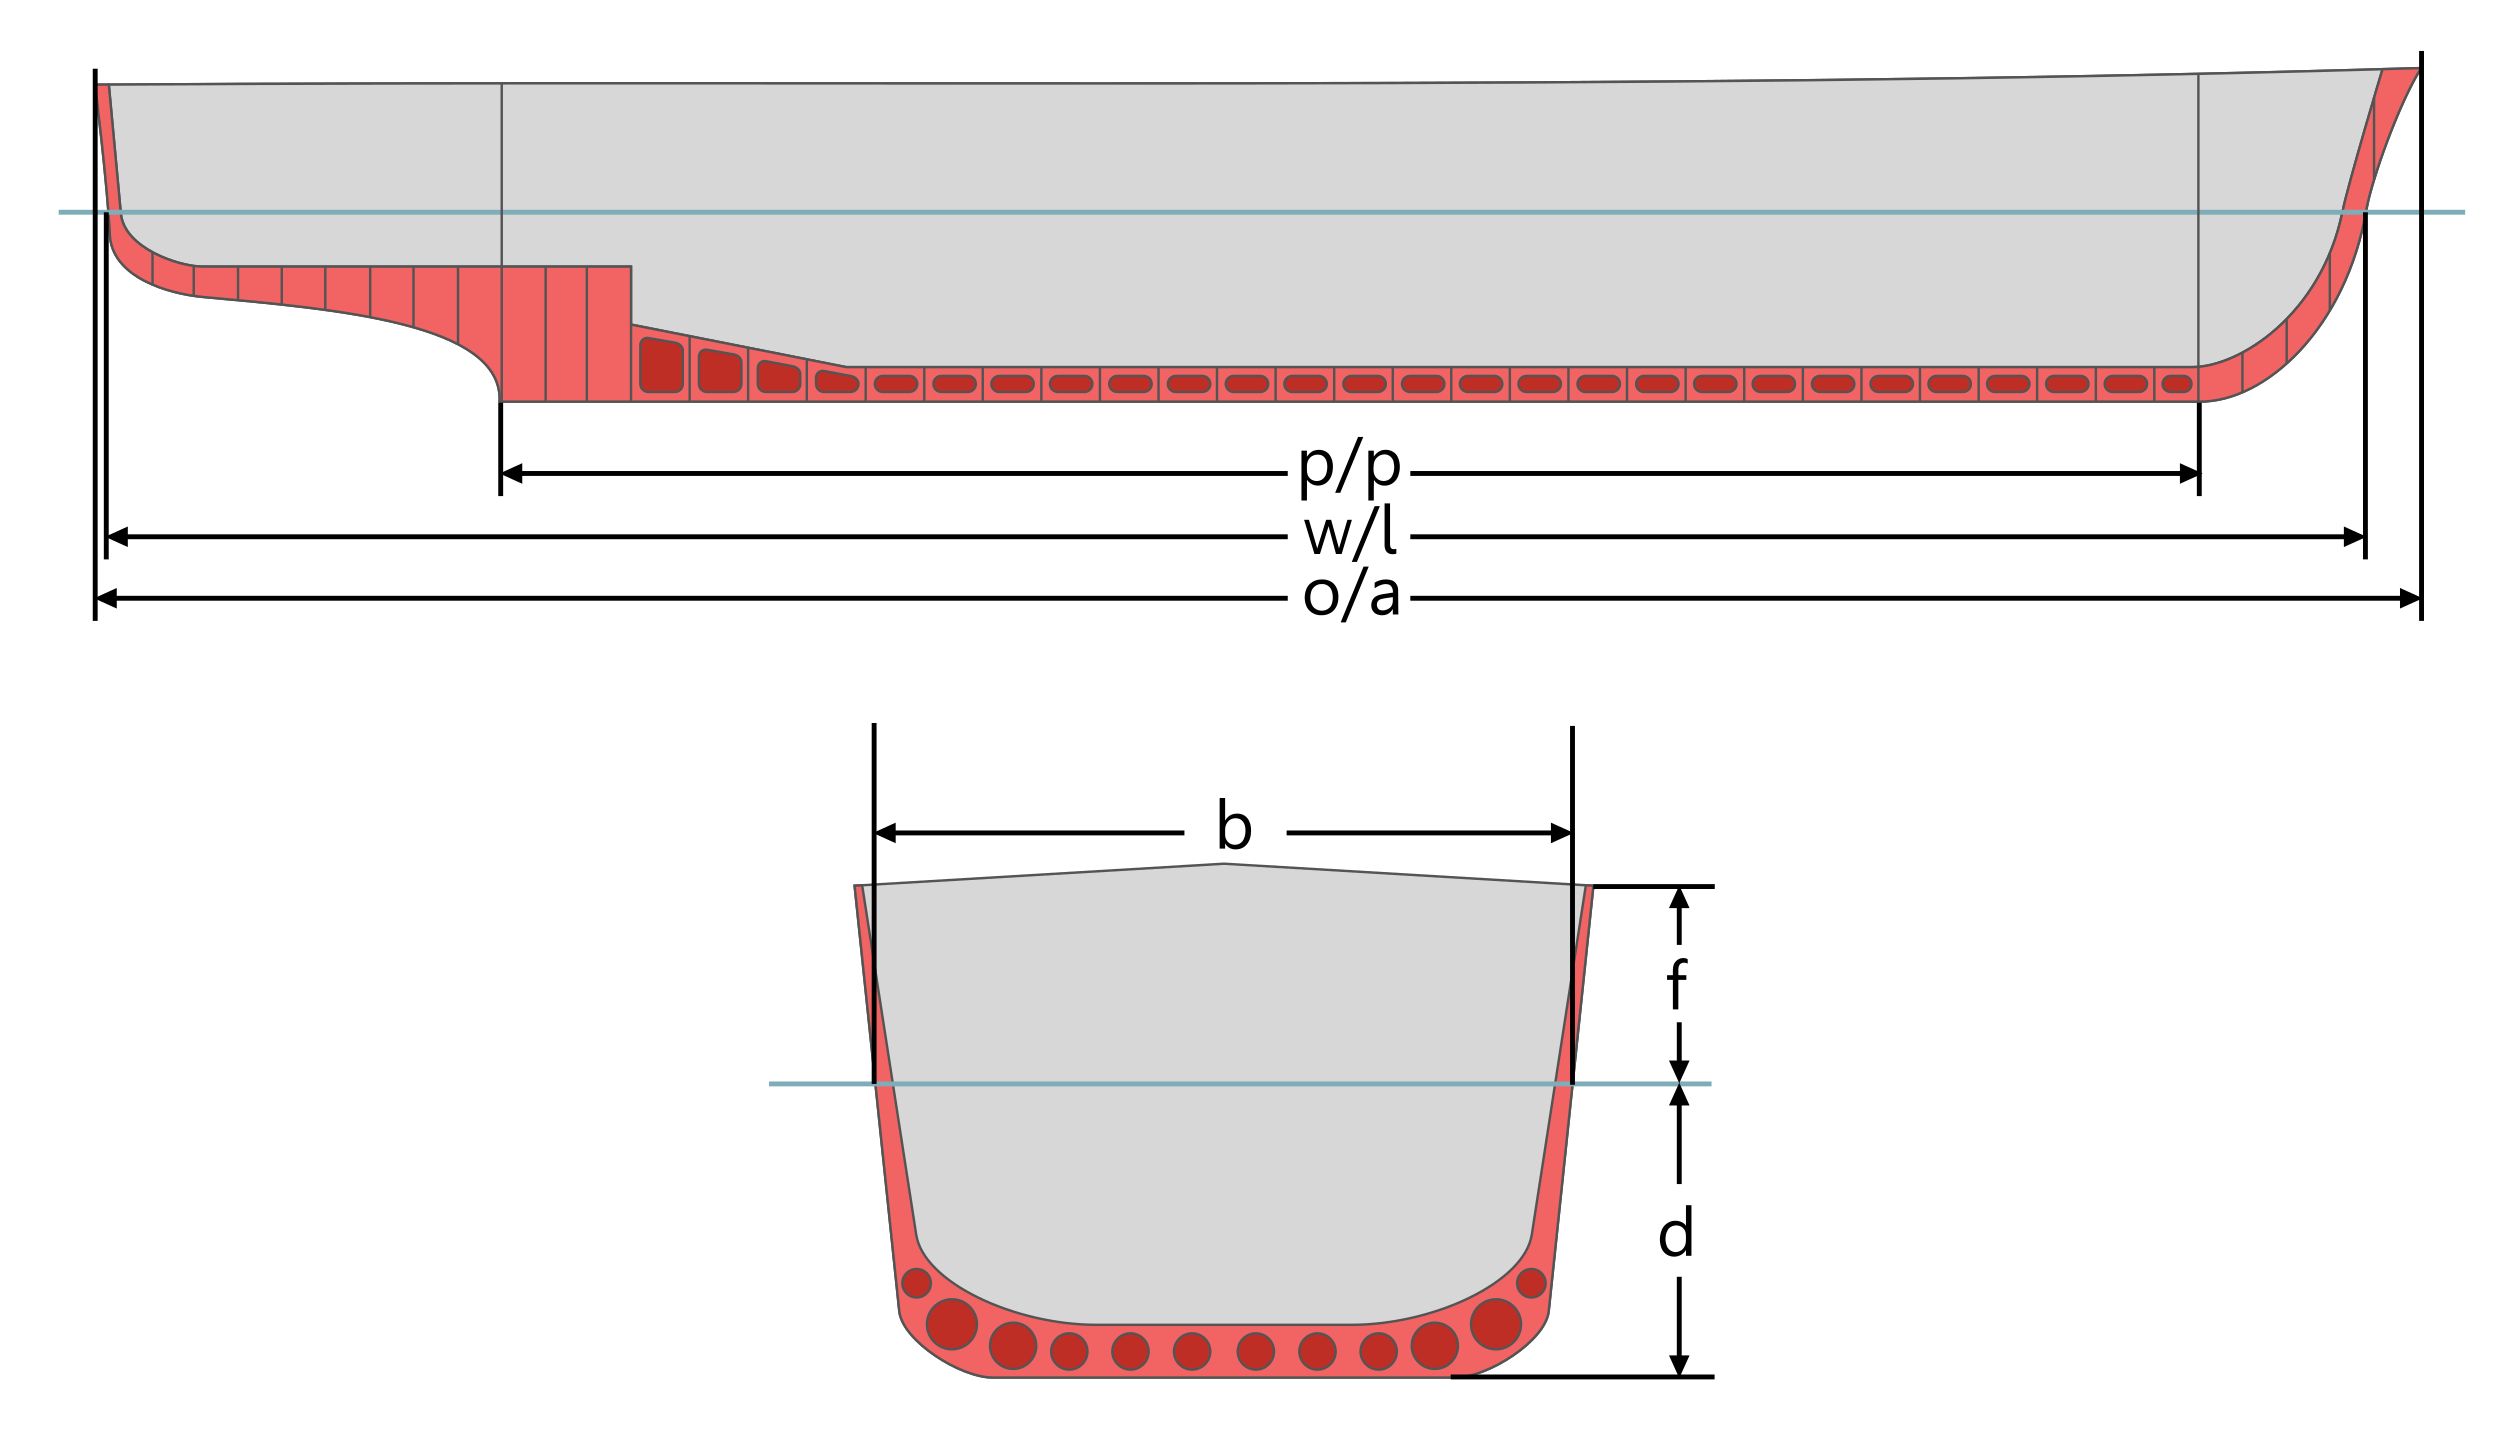 <?xml version="1.0" encoding="UTF-8" standalone="no"?>
<!-- Created with Inkscape (http://www.inkscape.org/) -->

<svg
   xmlns:dc="http://purl.org/dc/elements/1.1/"
   xmlns:cc="http://creativecommons.org/ns#"
   xmlns:rdf="http://www.w3.org/1999/02/22-rdf-syntax-ns#"
   xmlns:svg="http://www.w3.org/2000/svg"
   xmlns="http://www.w3.org/2000/svg"
   xmlns:sodipodi="http://sodipodi.sourceforge.net/DTD/sodipodi-0.dtd"
   xmlns:inkscape="http://www.inkscape.org/namespaces/inkscape"
   width="1024"
   height="587"
   id="svg2"
   version="1.1"
   inkscape:version="0.48.2 r9819"
   sodipodi:docname="Ship_length_measurements.svg">
  <defs
     id="defs4" />
  <sodipodi:namedview
     id="base"
     pagecolor="#ffffff"
     bordercolor="#666666"
     borderopacity="1.0"
     inkscape:pageopacity="0.0"
     inkscape:pageshadow="2"
     inkscape:zoom="2.8284271"
     inkscape:cx="616.83979"
     inkscape:cy="183.07067"
     inkscape:document-units="px"
     inkscape:current-layer="layer1"
     showgrid="false"
     fit-margin-top="0"
     fit-margin-left="0"
     fit-margin-right="0"
     fit-margin-bottom="0"
     inkscape:object-paths="true"
     inkscape:snap-global="false"
     inkscape:object-nodes="true"
     inkscape:window-width="1206"
     inkscape:window-height="1002"
     inkscape:window-x="66"
     inkscape:window-y="-8"
     inkscape:window-maximized="1"
     showguides="true"
     inkscape:guide-bbox="true"
     inkscape:snap-page="true" />
  <g
     inkscape:label="Layer 1"
     inkscape:groupmode="layer"
     id="layer1"
     transform="translate(137,-238.862)">
    <path
       style="fill:#d7d7d7;fill-opacity:1;stroke:#545454;stroke-width:1px;stroke-linecap:butt;stroke-linejoin:miter;stroke-opacity:1"
       d="m -98.071,273.541 c 0,0 5.121,40.875 6.071,61.429 0.806,17.432 23.779,24.222 38.209,25.536 54.995,5.007 122.939,10.687 121.434,42.857 l 696.518,0 c 26.839,0 59.712,-29.875 68.131,-78.738 2.106,-12.223 13.622,-44.26 22.425,-57.882 -323.533,9.687 -635.358,4.739 -952.789,6.798 z"
       id="path2996"
       inkscape:connector-curvature="0"
       sodipodi:nodetypes="csscsscc" />
    <path
       style="fill:#d7d7d7;fill-opacity:1;stroke:#545454;stroke-width:1px;stroke-linecap:butt;stroke-linejoin:miter;stroke-opacity:1"
       d="M 975.906 28.344 C 659.929 37.355 354.876 32.724 44.562 34.656 L 49.5 87.469 C 50.829 101.725 73.468 109.188 82.844 109.188 L 258.469 109.188 L 258.469 132.938 L 346.594 150.375 L 898 150.375 C 917.252 150.375 950.76 129.086 959.469 86.812 C 961.951 74.762 975.879 28.433 975.906 28.344 z "
       transform="translate(-137,238.862)"
       id="path4489" />
    <path
       id="path3000"
       style="fill:#f26463;fill-opacity:1;stroke:#545454;stroke-width:1px;stroke-linecap:butt;stroke-linejoin:miter;stroke-opacity:1;opacity:1"
       d="m -98.071,273.541 c 0,0 5.121,40.875 6.071,61.429 0.806,17.432 23.779,24.222 38.209,25.536 54.995,5.007 122.939,10.687 121.434,42.857 l 696.518,0 c 26.839,0 59.712,-29.875 68.131,-78.738 2.106,-12.223 13.622,-44.26 22.425,-57.882 l -15.825,0.431 c 0,0 -13.943,46.447 -16.428,58.51 -8.709,42.273 -42.213,63.54 -61.464,63.54 l -551.391,0 -88.136,-17.425 0,-23.739 -175.64,0 c -9.375,0 -32.006,-7.462 -33.335,-21.718 l -4.928,-52.841 z"
       inkscape:connector-curvature="0"
       sodipodi:nodetypes="csscssccsscccsscc" />
    <path
       sodipodi:nodetypes="csccsccc"
       inkscape:connector-curvature="0"
       id="path3836"
       d="m 213.036,601.648 18.306,174.229 c 1.279,12.171 24.928,27.221 38.294,27.221 l 189.426,0 c 13.366,0 37.016,-15.05 38.294,-27.221 L 515.664,601.648 364.35,592.634 z"
       style="fill:#d7d7d7;stroke:#545454;stroke-width:1px;stroke-linecap:butt;stroke-linejoin:miter;stroke-opacity:1;fill-opacity:1" />
    <path
       id="path3853"
       style="fill:#f26463;fill-opacity:1;stroke:#545454;stroke-width:1px;stroke-linecap:butt;stroke-linejoin:miter;stroke-opacity:1"
       d="m 238.281,744.593 c 3.025,19.549 40.187,36.92 73.814,36.92 l 104.509,0 c 33.628,0 70.79,-17.371 73.814,-36.92 l 22.141,-143.104 3.104,0.159 -18.306,174.229 c -1.279,12.171 -24.928,27.221 -38.294,27.221 l -189.426,0 c -13.366,0 -37.016,-15.05 -38.294,-27.221 l -18.306,-174.229 3.104,-0.159 z"
       inkscape:connector-curvature="0"
       sodipodi:nodetypes="ssssccssssccs" />
    <path
       transform="translate(-136.775,238.637)"
       style="fill:#be2e25;fill-opacity:1;fill-rule:evenodd;stroke:#545454;stroke-width:1;stroke-linecap:round;stroke-linejoin:miter;stroke-miterlimit:4;stroke-dashoffset:0;stroke-opacity:1"
       d="m 521.611,553.794 c 0,4.103 -3.326,7.429 -7.429,7.429 -4.103,0 -7.429,-3.326 -7.429,-7.429 0,-4.103 3.326,-7.429 7.429,-7.429 4.103,0 7.429,3.326 7.429,7.429 z"
       id="path3778" />
    <path
       transform="translate(-111.537,238.637)"
       style="fill:#be2e25;fill-opacity:1;fill-rule:evenodd;stroke:#545454;stroke-width:1;stroke-linecap:round;stroke-linejoin:miter;stroke-miterlimit:4;stroke-dashoffset:0;stroke-opacity:1"
       d="m 521.611,553.794 c 0,4.103 -3.326,7.429 -7.429,7.429 -4.103,0 -7.429,-3.326 -7.429,-7.429 0,-4.103 3.326,-7.429 7.429,-7.429 4.103,0 7.429,3.326 7.429,7.429 z"
       id="path3780" />
    <path
       transform="translate(-86.471,238.637)"
       style="fill:#be2e25;fill-opacity:1;fill-rule:evenodd;stroke:#545454;stroke-width:1;stroke-linecap:round;stroke-linejoin:miter;stroke-miterlimit:4;stroke-dashoffset:0;stroke-opacity:1"
       d="m 521.611,553.794 c 0,4.103 -3.326,7.429 -7.429,7.429 -4.103,0 -7.429,-3.326 -7.429,-7.429 0,-4.103 3.326,-7.429 7.429,-7.429 4.103,0 7.429,3.326 7.429,7.429 z"
       id="path3782" />
    <path
       transform="matrix(1.273,0,0,1.273,-203.841,85.126)"
       style="fill:#be2e25;fill-opacity:1;fill-rule:evenodd;stroke:#545454;stroke-width:0.786;stroke-linecap:round;stroke-linejoin:miter;stroke-miterlimit:4;stroke-dashoffset:0;stroke-opacity:1"
       d="m 521.611,553.794 c 0,4.103 -3.326,7.429 -7.429,7.429 -4.103,0 -7.429,-3.326 -7.429,-7.429 0,-4.103 3.326,-7.429 7.429,-7.429 4.103,0 7.429,3.326 7.429,7.429 z"
       id="path3782-1" />
    <path
       transform="matrix(0.788,0,0,0.788,85.081,328.081)"
       style="fill:#be2e25;fill-opacity:1;fill-rule:evenodd;stroke:#545454;stroke-width:1.269;stroke-linecap:round;stroke-linejoin:miter;stroke-miterlimit:4;stroke-dashoffset:0;stroke-opacity:1"
       d="m 521.611,553.794 c 0,4.103 -3.326,7.429 -7.429,7.429 -4.103,0 -7.429,-3.326 -7.429,-7.429 0,-4.103 3.326,-7.429 7.429,-7.429 4.103,0 7.429,3.326 7.429,7.429 z"
       id="path3782-7" />
    <path
       transform="matrix(1.379,0,0,1.379,-233.274,17.61)"
       style="fill:#be2e25;fill-opacity:1;fill-rule:evenodd;stroke:#545454;stroke-width:0.725;stroke-linecap:round;stroke-linejoin:miter;stroke-miterlimit:4;stroke-dashoffset:0;stroke-opacity:1"
       d="m 521.611,553.794 c 0,4.103 -3.326,7.429 -7.429,7.429 -4.103,0 -7.429,-3.326 -7.429,-7.429 0,-4.103 3.326,-7.429 7.429,-7.429 4.103,0 7.429,3.326 7.429,7.429 z"
       id="path3782-4" />
    <path
       style="fill:none;stroke:#7eadb9;stroke-width:2;stroke-linecap:butt;stroke-linejoin:miter;stroke-opacity:1;stroke-miterlimit:4;stroke-dasharray:none"
       d="m 564.056,682.833 -386.067,0"
       id="path3816"
       inkscape:connector-curvature="0" />
    <path
       style="fill:none;stroke:#7eadb9;stroke-width:2;stroke-linecap:butt;stroke-linejoin:miter;stroke-miterlimit:4;stroke-opacity:1;stroke-dasharray:none"
       d="m 872.734,325.795 -985.697,0"
       id="path3816-0"
       inkscape:connector-curvature="0" />
    <path
       transform="matrix(-1,0,0,1,865.475,238.637)"
       style="fill:#be2e25;fill-opacity:1;fill-rule:evenodd;stroke:#545454;stroke-width:1;stroke-linecap:round;stroke-linejoin:miter;stroke-miterlimit:4;stroke-dashoffset:0;stroke-opacity:1"
       d="m 521.611,553.794 c 0,4.103 -3.326,7.429 -7.429,7.429 -4.103,0 -7.429,-3.326 -7.429,-7.429 0,-4.103 3.326,-7.429 7.429,-7.429 4.103,0 7.429,3.326 7.429,7.429 z"
       id="path3840" />
    <path
       transform="matrix(-1,0,0,1,840.236,238.637)"
       style="fill:#be2e25;fill-opacity:1;fill-rule:evenodd;stroke:#545454;stroke-width:1;stroke-linecap:round;stroke-linejoin:miter;stroke-miterlimit:4;stroke-dashoffset:0;stroke-opacity:1"
       d="m 521.611,553.794 c 0,4.103 -3.326,7.429 -7.429,7.429 -4.103,0 -7.429,-3.326 -7.429,-7.429 0,-4.103 3.326,-7.429 7.429,-7.429 4.103,0 7.429,3.326 7.429,7.429 z"
       id="path3842" />
    <path
       transform="matrix(-1,0,0,1,815.171,238.637)"
       style="fill:#be2e25;fill-opacity:1;fill-rule:evenodd;stroke:#545454;stroke-width:1;stroke-linecap:round;stroke-linejoin:miter;stroke-miterlimit:4;stroke-dashoffset:0;stroke-opacity:1"
       d="m 521.611,553.794 c 0,4.103 -3.326,7.429 -7.429,7.429 -4.103,0 -7.429,-3.326 -7.429,-7.429 0,-4.103 3.326,-7.429 7.429,-7.429 4.103,0 7.429,3.326 7.429,7.429 z"
       id="path3844" />
    <path
       transform="matrix(-1.273,0,0,1.273,932.541,85.126)"
       style="fill:#be2e25;fill-opacity:1;fill-rule:evenodd;stroke:#545454;stroke-width:0.786;stroke-linecap:round;stroke-linejoin:miter;stroke-miterlimit:4;stroke-dashoffset:0;stroke-opacity:1"
       d="m 521.611,553.794 c 0,4.103 -3.326,7.429 -7.429,7.429 -4.103,0 -7.429,-3.326 -7.429,-7.429 0,-4.103 3.326,-7.429 7.429,-7.429 4.103,0 7.429,3.326 7.429,7.429 z"
       id="path3846" />
    <path
       transform="matrix(-0.788,0,0,0.788,643.619,328.081)"
       style="fill:#be2e25;fill-opacity:1;fill-rule:evenodd;stroke:#545454;stroke-width:1.269;stroke-linecap:round;stroke-linejoin:miter;stroke-miterlimit:4;stroke-dashoffset:0;stroke-opacity:1"
       d="m 521.611,553.794 c 0,4.103 -3.326,7.429 -7.429,7.429 -4.103,0 -7.429,-3.326 -7.429,-7.429 0,-4.103 3.326,-7.429 7.429,-7.429 4.103,0 7.429,3.326 7.429,7.429 z"
       id="path3848" />
    <path
       transform="matrix(-1.379,0,0,1.379,961.974,17.61)"
       style="fill:#be2e25;fill-opacity:1;fill-rule:evenodd;stroke:#545454;stroke-width:0.725;stroke-linecap:round;stroke-linejoin:miter;stroke-miterlimit:4;stroke-dashoffset:0;stroke-opacity:1"
       d="m 521.611,553.794 c 0,4.103 -3.326,7.429 -7.429,7.429 -4.103,0 -7.429,-3.326 -7.429,-7.429 0,-4.103 3.326,-7.429 7.429,-7.429 4.103,0 7.429,3.326 7.429,7.429 z"
       id="path3850" />
    <path
       style="fill:none;stroke:#000000;stroke-width:2;stroke-linecap:butt;stroke-linejoin:miter;stroke-miterlimit:4;stroke-opacity:1;stroke-dasharray:none"
       d="m 221.044,682.833 0,-147.831"
       id="path3856"
       inkscape:connector-curvature="0" />
    <path
       style="fill:none;stroke:#000000;stroke-width:2;stroke-linecap:butt;stroke-linejoin:miter;stroke-opacity:1;stroke-miterlimit:4;stroke-dasharray:none"
       d="m 485.141,341.165 -118.753,0"
       id="path3858"
       inkscape:connector-curvature="0"
       transform="translate(-137,238.862)" />
    <path
       style="fill:#000000;stroke:#000000;stroke-width:1px;stroke-linecap:butt;stroke-linejoin:miter;stroke-opacity:1;fill-opacity:1"
       d="m 229.375,576.594 -7.594,3.438 7.594,3.438 z"
       id="path3865"
       inkscape:connector-curvature="0"
       sodipodi:nodetypes="cccc" />
    <path
       inkscape:connector-curvature="0"
       id="path3870"
       d="m 507.096,683.191 0,-146.993"
       style="fill:none;stroke:#000000;stroke-width:2;stroke-linecap:butt;stroke-linejoin:miter;stroke-miterlimit:4;stroke-opacity:1;stroke-dasharray:none" />
    <path
       inkscape:connector-curvature="0"
       id="path3872"
       d="m 389.999,580.027 108.753,0"
       style="fill:none;stroke:#000000;stroke-width:2;stroke-linecap:butt;stroke-linejoin:miter;stroke-miterlimit:4;stroke-opacity:1;stroke-dasharray:none"
       sodipodi:nodetypes="cc" />
    <path
       sodipodi:nodetypes="cccc"
       inkscape:connector-curvature="0"
       id="path3874"
       d="m 498.765,576.594 7.594,3.438 -7.594,3.438 z"
       style="fill:#000000;fill-opacity:1;stroke:#000000;stroke-width:1px;stroke-linecap:butt;stroke-linejoin:miter;stroke-opacity:1" />
    <path
       inkscape:connector-curvature="0"
       id="path4743"
       style="font-size:28px;font-style:normal;font-variant:normal;font-weight:normal;font-stretch:normal;line-height:125%;letter-spacing:0px;word-spacing:0px;fill:#000000;fill-opacity:1;stroke:none;font-family:Gisha;-inkscape-font-specification:Gisha"
       d="m 364.864,584.423 -0.055,0 0,2.023 -2.242,0 0,-20.727 2.242,0 0,9.188 0.055,0 c 1.103,-1.859 2.716,-2.789 4.84,-2.789 1.796,10e-6 3.201,0.627 4.218,1.88 1.016,1.253 1.524,2.933 1.524,5.038 -10e-6,2.342 -0.57,4.218 -1.709,5.626 -1.139,1.408 -2.698,2.112 -4.676,2.112 -1.85,0 -3.249,-0.784 -4.197,-2.352 z m -0.055,-5.646 0,1.955 c 0,1.158 0.376,2.14 1.128,2.946 0.752,0.807 1.707,1.21 2.864,1.21 1.358,0 2.422,-0.52 3.192,-1.559 0.77,-1.039 1.155,-2.484 1.155,-4.334 -2e-5,-1.559 -0.36,-2.78 -1.08,-3.664 -0.72,-0.884 -1.695,-1.326 -2.926,-1.326 -1.303,10e-6 -2.352,0.453 -3.145,1.36 -0.793,0.907 -1.189,2.044 -1.189,3.411 z" />
    <path
       style="font-size:28px;font-style:normal;font-weight:normal;line-height:125%;letter-spacing:0px;word-spacing:0px;fill:#000000;fill-opacity:1;stroke:none;font-family:Gisha;-inkscape-font-specification:Gisha"
       d="m 404.236,490.864 c -2.766,0.145 -5.609,-1.655 -6.375,-4.371 -0.739,-2.27 -0.567,-4.844 0.507,-6.98 1.043,-1.885 3.089,-3.131 5.232,-3.261 2.181,-0.255 4.629,0.329 6.046,2.111 1.446,1.77 1.739,4.201 1.493,6.404 -0.257,2.161 -1.44,4.294 -3.427,5.303 -1.062,0.566 -2.276,0.831 -3.477,0.792 z m 0.164,-12.77 c -2.124,-0.138 -4.138,1.554 -4.465,3.64 -0.431,1.837 -0.274,3.913 0.805,5.505 1.516,2.053 4.837,2.393 6.705,0.635 1.073,-0.96 1.362,-2.459 1.467,-3.83 0.045,-1.315 -0.126,-2.681 -0.711,-3.871 -0.749,-1.331 -2.267,-2.197 -3.802,-2.079 z"
       id="path4746"
       inkscape:connector-curvature="0" />
    <path
       inkscape:connector-curvature="0"
       id="path4748"
       style="font-size:28px;font-style:normal;font-weight:normal;line-height:125%;letter-spacing:0px;word-spacing:0px;fill:#000000;fill-opacity:1;stroke:none;font-family:Gisha;-inkscape-font-specification:Gisha"
       d="m 423.636,470.931 -9.406,22.859 -2.092,0 9.379,-22.859 z" />
    <path
       style="font-size:28px;font-style:normal;font-weight:normal;line-height:125%;letter-spacing:0px;word-spacing:0px;fill:#000000;fill-opacity:1;stroke:none;font-family:Gisha;-inkscape-font-specification:Gisha"
       d="m 435.75,490.536 c -0.747,0 -1.495,0 -2.242,0 0,-0.729 0,-1.458 0,-2.188 -0.599,0.825 -1.254,1.678 -2.229,2.072 -1.511,0.668 -3.351,0.603 -4.797,-0.2 -1.21,-0.719 -1.874,-2.14 -1.799,-3.528 -0.001,-1.48 0.748,-3.014 2.115,-3.678 1.632,-0.868 3.531,-0.835 6.757,-1.434 0.1,-1.121 -0.469,-2.879 -1.634,-3.256 -1.368,-0.452 -3.212,-0.286 -5.863,1.492 0,-0.766 0,-1.531 0,-2.297 2.109,-1.316 4.826,-1.709 7.187,-0.892 1.455,0.608 2.34,2.139 2.431,3.676 0.075,6.684 0.075,8.458 0.075,10.232 z m -2.242,-7.082 c -1.69,0.286 -3.458,0.381 -5.071,0.877 -1.821,0.56 -1.782,3.076 -0.785,3.997 1.387,1.281 4.714,0.222 5.452,-1.529 0.519,-1.04 0.393,-2.223 0.404,-3.345 z"
       id="path4750"
       inkscape:connector-curvature="0"
       sodipodi:nodetypes="ccccccccccccccccsccc" />
    <path
       style="font-size:28px;font-style:normal;font-variant:normal;font-weight:normal;font-stretch:normal;line-height:125%;letter-spacing:0px;word-spacing:0px;fill:#000000;fill-opacity:1;stroke:none;font-family:Gisha;-inkscape-font-specification:Gisha"
       d="m 416.737,451.783 -4.197,14 -2.324,0 -3.03,-11.396 -3.546,11.396 -2.242,0 -4.238,-14 1.977,0 3.4,11.726 3.646,-11.726 2.051,0 3.214,11.729 3.45,-11.729 z"
       id="path4753"
       inkscape:connector-curvature="0"
       sodipodi:nodetypes="cccccccccccccc" />
    <path
       inkscape:connector-curvature="0"
       id="path4755"
       style="font-size:28px;font-style:normal;font-variant:normal;font-weight:normal;font-stretch:normal;line-height:125%;letter-spacing:0px;word-spacing:0px;fill:#000000;fill-opacity:1;stroke:none;font-family:Gisha;-inkscape-font-specification:Gisha"
       d="m 428.181,446.177 -9.406,22.859 -2.092,0 9.379,-22.859 z" />
    <path
       style="font-size:28px;font-style:normal;font-variant:normal;font-weight:normal;font-stretch:normal;line-height:125%;letter-spacing:0px;word-spacing:0px;fill:#000000;fill-opacity:1;stroke:none;font-family:Gisha;-inkscape-font-specification:Gisha"
       d="m 432.364,461.873 c -0.033,0.771 0.251,1.771 1.141,1.898 0.425,0.227 1.308,-0.305 1.429,0.051 0,0.618 0,1.235 0,1.853 -1.344,0.328 -3.016,0.343 -3.981,-0.814 -0.813,-0.924 -0.865,-2.193 -0.832,-3.36 0,-5.481 0,-10.963 0,-16.444 0.747,0 1.495,0 2.242,0 0,5.605 0,11.211 0,16.816 z"
       id="path4757"
       inkscape:connector-curvature="0" />
    <path
       style="font-size:28px;font-style:normal;font-variant:normal;font-weight:normal;font-stretch:normal;text-align:start;line-height:125%;letter-spacing:0px;word-spacing:0px;writing-mode:lr-tb;text-anchor:start;fill:#000000;fill-opacity:1;stroke:none;font-family:Gisha;-inkscape-font-specification:Gisha"
       d="m 398.318,443.887 c -0.747,0 -1.495,0 -2.242,0 0,-6.813 0,-13.626 0,-20.439 0.747,0 1.495,0 2.242,0 0,0.82 0,1.641 0,2.461 0.756,-1.069 1.676,-2.111 2.982,-2.483 2.241,-0.78 5.074,-0.131 6.403,1.93 1.372,2.055 1.467,4.696 1.023,7.055 -0.427,2.194 -1.83,4.349 -4.048,5.043 -2.01,0.7 -4.59,0.332 -6.337,-2.03 z m 0.76,-9.647 c 1.286,1.926 4.341,2.241 5.977,0.595 1.333,-1.287 1.619,-3.272 1.607,-5.042 -0.039,-1.565 -0.497,-3.3 -1.896,-4.194 -1.869,-1.232 -6.4,-0.515 -6.448,4.178 -0.022,2.155 -0.071,3.248 0.76,4.463 z"
       id="path4760"
       inkscape:connector-curvature="0"
       sodipodi:nodetypes="cccccccccccccccsc" />
    <path
       inkscape:connector-curvature="0"
       id="path4762"
       style="font-size:28px;font-style:normal;font-variant:normal;font-weight:normal;font-stretch:normal;text-align:start;line-height:125%;letter-spacing:0px;word-spacing:0px;writing-mode:lr-tb;text-anchor:start;fill:#000000;fill-opacity:1;stroke:none;font-family:Gisha;-inkscape-font-specification:Gisha"
       d="m 421.383,417.842 -9.406,22.859 -2.092,0 9.379,-22.859 z" />
    <path
       style="font-size:28px;font-style:normal;font-variant:normal;font-weight:normal;font-stretch:normal;text-align:start;line-height:125%;letter-spacing:0px;word-spacing:0px;writing-mode:lr-tb;text-anchor:start;fill:#000000;fill-opacity:1;stroke:none;font-family:Gisha;-inkscape-font-specification:Gisha"
       d="m 425.771,435.424 c -0.119,2.394 -0.03,4.793 -0.055,7.19 0,0.424 0,0.849 0,1.273 -0.747,0 -1.495,0 -2.242,0 0,-6.813 0,-13.626 0,-20.439 0.747,0 1.495,0 2.242,0 0,0.82 0,1.641 0,2.461 0.935,-1.479 2.476,-2.665 4.269,-2.776 2.245,-0.271 4.716,0.897 5.584,3.057 1.132,2.463 0.994,5.377 0.048,7.874 -0.828,1.966 -2.696,3.53 -4.864,3.695 -1.924,0.231 -4.023,-0.585 -4.983,-2.334 z m 1.046,-0.749 c 1.621,1.789 4.961,1.6 6.206,-0.534 1.168,-1.844 1.24,-4.185 0.764,-6.261 -0.439,-1.591 -1.901,-2.909 -3.598,-2.896 -2.012,-0.095 -4.228,1.494 -4.493,4.021 -0.265,2.527 -0.159,4.382 1.121,5.669 z"
       id="path4764"
       inkscape:connector-curvature="0"
       sodipodi:nodetypes="ccccccccccccccccccc" />
    <path
       style="font-size:28px;font-style:normal;font-variant:normal;font-weight:normal;font-stretch:normal;line-height:125%;letter-spacing:0px;word-spacing:0px;fill:#000000;fill-opacity:1;stroke:none;font-family:Gisha;-inkscape-font-specification:Gisha"
       d="m 555.817,753.236 c -0.747,0 -1.495,0 -2.242,0 0,-0.793 0,-1.586 0,-2.379 -1.155,2.029 -3.651,3.111 -5.926,2.633 -1.925,-0.338 -3.621,-1.761 -4.195,-3.644 -0.873,-2.404 -0.696,-5.141 0.302,-7.477 0.986,-2.034 3.127,-3.541 5.429,-3.477 1.567,-0.038 3.546,0.638 4.376,2.041 l 0.013,-8.424 c 0.747,0 1.495,0 2.242,0 3e-5,6.909 -5e-5,13.818 4e-5,20.727 z m -3.266,-11.182 c -1.722,-1.98 -5.435,-1.576 -6.553,0.85 -1.057,2.031 -1.046,4.543 -0.161,6.631 0.842,1.699 2.975,2.639 4.777,1.966 1.707,-0.542 2.875,-2.24 2.92,-4.239 0.045,-1.999 0.251,-3.914 -0.984,-5.208 z"
       id="path4768"
       inkscape:connector-curvature="0"
       sodipodi:nodetypes="cccccccccccccccccc" />
    <path
       style="font-size:28px;font-style:normal;font-variant:normal;font-weight:normal;font-stretch:normal;line-height:125%;letter-spacing:0px;word-spacing:0px;fill:#000000;fill-opacity:1;stroke:none;font-family:Gisha;-inkscape-font-specification:Gisha"
       d="m 554.288,633.554 c -1.063,-0.581 -2.698,-0.561 -3.392,0.57 -0.647,1.144 -0.4,2.495 -0.432,4.165 1.348,0.024 2.305,0.024 3.263,0.024 0,0.638 0,1.276 0,1.914 -1.094,0 -2.188,0 -3.281,0 0,4.029 0,8.057 0,12.086 -0.743,0 -1.486,0 -2.229,0 0,-4.029 0,-8.057 0,-12.086 -0.798,0 -1.595,0 -2.393,0 0,-0.638 0,-1.276 0,-1.914 0.798,0 1.595,0 2.393,0 0.046,-1.378 -0.154,-2.795 0.279,-4.13 0.562,-1.796 2.431,-3.068 4.291,-2.896 0.462,0.043 0.999,0.099 1.5,0.517 0,0.584 0,1.168 0,1.751 z"
       id="path4771"
       inkscape:connector-curvature="0"
       sodipodi:nodetypes="cccccccccccccsccc" />
    <path
       style="fill:none;stroke:#000000;stroke-width:2;stroke-linecap:butt;stroke-linejoin:miter;stroke-miterlimit:4;stroke-opacity:1;stroke-dasharray:none"
       d="m -98.005,493.177 0,-226.168"
       id="path3856-2"
       inkscape:connector-curvature="0"
       sodipodi:nodetypes="cc" />
    <path
       style="fill:none;stroke:#000000;stroke-width:2;stroke-linecap:butt;stroke-linejoin:miter;stroke-miterlimit:4;stroke-opacity:1;stroke-dasharray:none"
       d="m 390.464,483.909 -480.124,0"
       id="path3858-4"
       inkscape:connector-curvature="0"
       sodipodi:nodetypes="cc" />
    <path
       style="fill:#000000;fill-opacity:1;stroke:#000000;stroke-width:1px;stroke-linecap:butt;stroke-linejoin:miter;stroke-opacity:1"
       d="m -89.674,480.475 -7.594,3.438 7.594,3.438 z"
       id="path3865-5"
       inkscape:connector-curvature="0"
       sodipodi:nodetypes="cccc" />
    <path
       style="fill:none;stroke:#000000;stroke-width:2;stroke-linecap:butt;stroke-linejoin:miter;stroke-miterlimit:4;stroke-opacity:1;stroke-dasharray:none"
       d="m -93.474,467.988 0,-142.168"
       id="path3856-2-5"
       inkscape:connector-curvature="0"
       sodipodi:nodetypes="cc" />
    <path
       style="fill:none;stroke:#000000;stroke-width:2;stroke-linecap:butt;stroke-linejoin:miter;stroke-miterlimit:4;stroke-opacity:1;stroke-dasharray:none"
       d="m 390.464,458.72 -475.594,0"
       id="path3858-4-1"
       inkscape:connector-curvature="0"
       sodipodi:nodetypes="cc" />
    <path
       style="fill:#000000;fill-opacity:1;stroke:#000000;stroke-width:1px;stroke-linecap:butt;stroke-linejoin:miter;stroke-opacity:1"
       d="m -85.144,455.286 -7.594,3.438 7.594,3.438 z"
       id="path3865-5-7"
       inkscape:connector-curvature="0"
       sodipodi:nodetypes="cccc" />
    <path
       style="fill:none;stroke:#000000;stroke-width:2;stroke-linecap:butt;stroke-linejoin:miter;stroke-miterlimit:4;stroke-opacity:1;stroke-dasharray:none"
       d="m 68.089,442.064 0,-38.251"
       id="path3856-2-1"
       inkscape:connector-curvature="0"
       sodipodi:nodetypes="cc" />
    <path
       style="fill:none;stroke:#000000;stroke-width:2;stroke-linecap:butt;stroke-linejoin:miter;stroke-miterlimit:4;stroke-opacity:1;stroke-dasharray:none"
       d="m 390.464,432.796 -314.031,0"
       id="path3858-4-15"
       inkscape:connector-curvature="0"
       sodipodi:nodetypes="cc" />
    <path
       style="fill:#000000;fill-opacity:1;stroke:#000000;stroke-width:1px;stroke-linecap:butt;stroke-linejoin:miter;stroke-opacity:1"
       d="m 76.419,429.362 -7.594,3.438 7.594,3.438 z"
       id="path3865-5-2"
       inkscape:connector-curvature="0"
       sodipodi:nodetypes="cccc" />
    <path
       sodipodi:nodetypes="cc"
       inkscape:connector-curvature="0"
       id="path4041"
       d="m 854.866,493.177 0,-233.442"
       style="fill:none;stroke:#000000;stroke-width:2;stroke-linecap:butt;stroke-linejoin:miter;stroke-miterlimit:4;stroke-opacity:1;stroke-dasharray:none" />
    <path
       sodipodi:nodetypes="cc"
       inkscape:connector-curvature="0"
       id="path4043"
       d="m 440.667,483.909 405.855,0"
       style="fill:none;stroke:#000000;stroke-width:2;stroke-linecap:butt;stroke-linejoin:miter;stroke-miterlimit:4;stroke-opacity:1;stroke-dasharray:none" />
    <path
       sodipodi:nodetypes="cccc"
       inkscape:connector-curvature="0"
       id="path4045"
       d="m 846.535,480.475 7.594,3.438 -7.594,3.438 z"
       style="fill:#000000;fill-opacity:1;stroke:#000000;stroke-width:1px;stroke-linecap:butt;stroke-linejoin:miter;stroke-opacity:1" />
    <path
       sodipodi:nodetypes="cc"
       inkscape:connector-curvature="0"
       id="path4047"
       d="m 831.878,467.988 0,-142.168"
       style="fill:none;stroke:#000000;stroke-width:2;stroke-linecap:butt;stroke-linejoin:miter;stroke-miterlimit:4;stroke-opacity:1;stroke-dasharray:none" />
    <path
       sodipodi:nodetypes="cc"
       inkscape:connector-curvature="0"
       id="path4049"
       d="m 440.667,458.72 382.867,0"
       style="fill:none;stroke:#000000;stroke-width:2;stroke-linecap:butt;stroke-linejoin:miter;stroke-miterlimit:4;stroke-opacity:1;stroke-dasharray:none" />
    <path
       sodipodi:nodetypes="cccc"
       inkscape:connector-curvature="0"
       id="path4051"
       d="m 823.547,455.286 7.594,3.438 -7.594,3.438 z"
       style="fill:#000000;fill-opacity:1;stroke:#000000;stroke-width:1px;stroke-linecap:butt;stroke-linejoin:miter;stroke-opacity:1" />
    <path
       sodipodi:nodetypes="cc"
       inkscape:connector-curvature="0"
       id="path4053"
       d="m 763.83,442.064 0,-38.251"
       style="fill:none;stroke:#000000;stroke-width:2;stroke-linecap:butt;stroke-linejoin:miter;stroke-miterlimit:4;stroke-opacity:1;stroke-dasharray:none" />
    <path
       sodipodi:nodetypes="cc"
       inkscape:connector-curvature="0"
       id="path4055"
       d="m 440.667,432.796 315.713,0"
       style="fill:none;stroke:#000000;stroke-width:2;stroke-linecap:butt;stroke-linejoin:miter;stroke-miterlimit:4;stroke-opacity:1;stroke-dasharray:none" />
    <path
       sodipodi:nodetypes="cccc"
       inkscape:connector-curvature="0"
       id="path4057"
       d="m 756.393,429.362 7.594,3.438 -7.594,3.438 z"
       style="fill:#000000;fill-opacity:1;stroke:#000000;stroke-width:1px;stroke-linecap:butt;stroke-linejoin:miter;stroke-opacity:1" />
    <path
       style="fill:none;stroke:#545454;stroke-width:1px;stroke-linecap:butt;stroke-linejoin:miter;stroke-opacity:1"
       d="m -21.59,363.611 0,-15.566"
       id="path4563"
       inkscape:connector-curvature="0" />
    <path
       style="fill:none;stroke:#545454;stroke-width:1px;stroke-linecap:butt;stroke-linejoin:miter;stroke-opacity:1"
       d="m -3.761,365.788 0,-17.734"
       id="path4559"
       inkscape:connector-curvature="0" />
    <path
       style="fill:none;stroke:#545454;stroke-width:1px;stroke-linecap:butt;stroke-linejoin:miter;stroke-opacity:1"
       d="m 14.625,348.04 0,20.727"
       id="path4557"
       inkscape:connector-curvature="0" />
    <path
       style="fill:none;stroke:#545454;stroke-width:1px;stroke-linecap:butt;stroke-linejoin:miter;stroke-opacity:1"
       d="m 32.374,348.044 0,24.855"
       id="path4553"
       inkscape:connector-curvature="0" />
    <path
       style="fill:none;stroke:#545454;stroke-width:1px;stroke-linecap:butt;stroke-linejoin:miter;stroke-opacity:1"
       d="m 50.601,348.047 0,31.8"
       id="path4549"
       inkscape:connector-curvature="0" />
    <path
       style="fill:none;stroke:#545454;stroke-width:1px;stroke-linecap:butt;stroke-linejoin:miter;stroke-opacity:1"
       d="m 68.509,403.362 0,-130.362"
       id="path4543"
       inkscape:connector-curvature="0" />
    <path
       style="fill:none;stroke:#545454;stroke-width:1px;stroke-linecap:butt;stroke-linejoin:miter;stroke-opacity:1"
       d="m 86.498,403.362 0,-55.321"
       id="path4059-3-2"
       inkscape:connector-curvature="0" />
    <path
       style="fill:none;stroke:#545454;stroke-width:1px;stroke-linecap:butt;stroke-linejoin:miter;stroke-opacity:1"
       d="m 103.371,403.362 0,-55.302"
       id="path4059-3-2-3"
       inkscape:connector-curvature="0" />
    <path
       style="fill:none;stroke:#545454;stroke-width:1px;stroke-linecap:butt;stroke-linejoin:miter;stroke-opacity:1"
       d="m 121.479,403.362 0,-31.562"
       id="path4059-3-2-34"
       inkscape:connector-curvature="0" />
    <path
       style="fill:none;stroke:#545454;stroke-width:1px;stroke-linecap:butt;stroke-linejoin:miter;stroke-opacity:1"
       d="m 145.476,403.362 0,-26.812"
       id="path4059-3-2-34-1"
       inkscape:connector-curvature="0" />
    <path
       style="fill:none;stroke:#545454;stroke-width:1px;stroke-linecap:butt;stroke-linejoin:miter;stroke-opacity:1"
       d="m 169.434,403.362 0,-22.072"
       id="path4059-3-2-34-13"
       inkscape:connector-curvature="0" />
    <path
       style="fill:none;stroke:#545454;stroke-width:1px;stroke-linecap:butt;stroke-linejoin:miter;stroke-opacity:1"
       d="m 193.471,403.362 0,-17.315"
       id="path4059-3-2-34-8"
       inkscape:connector-curvature="0" />
    <path
       style="fill:none;stroke:#545454;stroke-width:1;stroke-linecap:butt;stroke-linejoin:miter;stroke-opacity:1;stroke-miterlimit:4;stroke-dasharray:none"
       d="m 217.587,403.362 0,-14.125"
       id="path4059-3-2-34-7"
       inkscape:connector-curvature="0" />
    <path
       style="fill:none;stroke:#545454;stroke-width:1px;stroke-linecap:butt;stroke-linejoin:miter;stroke-opacity:1"
       d="m 817.298,366.014 0,-23.426"
       id="path4059-3-2-34-7-63"
       inkscape:connector-curvature="0" />
    <path
       style="fill:none;stroke:#545454;stroke-width:1px;stroke-linecap:butt;stroke-linejoin:miter;stroke-opacity:1"
       d="m 835.421,312.424 0,-33.559"
       id="path4059-3-2-34-7-63-7"
       inkscape:connector-curvature="0" />
    <path
       style="fill:none;stroke:#545454;stroke-width:1px;stroke-linecap:butt;stroke-linejoin:miter;stroke-opacity:1"
       d="M 79.354 121.133 L 79.354 108.899 "
       id="path4440"
       transform="translate(-137,238.862)" />
    <path
       style="fill:none;stroke:#545454;stroke-width:1px;stroke-linecap:butt;stroke-linejoin:miter;stroke-opacity:1"
       d="m -39.498,361.946 0,-13.886"
       id="path4434"
       inkscape:connector-curvature="0" />
    <path
       style="fill:none;stroke:#545454;stroke-width:1px;stroke-linecap:butt;stroke-linejoin:miter;stroke-opacity:1"
       d="m 62.472,103.292 0,13.171"
       id="path4440-8"
       transform="translate(-137,238.862)"
       inkscape:connector-curvature="0"
       sodipodi:nodetypes="cc" />
    <path
       inkscape:connector-curvature="0"
       id="path4565"
       d="m 241.587,403.362 0,-14.125"
       style="fill:none;stroke:#545454;stroke-width:1;stroke-linecap:butt;stroke-linejoin:miter;stroke-miterlimit:4;stroke-opacity:1;stroke-dasharray:none" />
    <path
       inkscape:connector-curvature="0"
       id="path4567"
       d="m 265.539,403.362 0,-14.125"
       style="fill:none;stroke:#545454;stroke-width:1;stroke-linecap:butt;stroke-linejoin:miter;stroke-miterlimit:4;stroke-opacity:1;stroke-dasharray:none" />
    <path
       style="fill:none;stroke:#545454;stroke-width:1;stroke-linecap:butt;stroke-linejoin:miter;stroke-miterlimit:4;stroke-opacity:1;stroke-dasharray:none"
       d="m 289.539,403.362 0,-14.125"
       id="path4569"
       inkscape:connector-curvature="0" />
    <path
       inkscape:connector-curvature="0"
       id="path4571"
       d="m 313.535,403.362 0,-14.125"
       style="fill:none;stroke:#545454;stroke-width:1;stroke-linecap:butt;stroke-linejoin:miter;stroke-miterlimit:4;stroke-opacity:1;stroke-dasharray:none" />
    <path
       style="fill:none;stroke:#545454;stroke-width:1;stroke-linecap:butt;stroke-linejoin:miter;stroke-miterlimit:4;stroke-opacity:1;stroke-dasharray:none"
       d="m 337.535,403.362 0,-14.125"
       id="path4573"
       inkscape:connector-curvature="0" />
    <path
       style="fill:none;stroke:#545454;stroke-width:1;stroke-linecap:butt;stroke-linejoin:miter;stroke-miterlimit:4;stroke-opacity:1;stroke-dasharray:none"
       d="m 361.486,403.362 0,-14.125"
       id="path4575"
       inkscape:connector-curvature="0" />
    <path
       inkscape:connector-curvature="0"
       id="path4577"
       d="m 385.486,403.362 0,-14.125"
       style="fill:none;stroke:#545454;stroke-width:1;stroke-linecap:butt;stroke-linejoin:miter;stroke-miterlimit:4;stroke-opacity:1;stroke-dasharray:none" />
    <path
       inkscape:connector-curvature="0"
       id="path4579"
       d="m 409.483,403.362 0,-14.125"
       style="fill:none;stroke:#545454;stroke-width:1;stroke-linecap:butt;stroke-linejoin:miter;stroke-miterlimit:4;stroke-opacity:1;stroke-dasharray:none" />
    <path
       style="fill:none;stroke:#545454;stroke-width:1;stroke-linecap:butt;stroke-linejoin:miter;stroke-miterlimit:4;stroke-opacity:1;stroke-dasharray:none"
       d="m 433.483,403.362 0,-14.125"
       id="path4581"
       inkscape:connector-curvature="0" />
    <path
       style="fill:none;stroke:#545454;stroke-width:1;stroke-linecap:butt;stroke-linejoin:miter;stroke-miterlimit:4;stroke-opacity:1;stroke-dasharray:none"
       d="m 457.434,403.362 0,-14.125"
       id="path4583"
       inkscape:connector-curvature="0" />
    <path
       inkscape:connector-curvature="0"
       id="path4585"
       d="m 481.434,403.362 0,-14.125"
       style="fill:none;stroke:#545454;stroke-width:1;stroke-linecap:butt;stroke-linejoin:miter;stroke-miterlimit:4;stroke-opacity:1;stroke-dasharray:none" />
    <path
       style="fill:none;stroke:#545454;stroke-width:1;stroke-linecap:butt;stroke-linejoin:miter;stroke-miterlimit:4;stroke-opacity:1;stroke-dasharray:none"
       d="m 505.431,403.362 0,-14.125"
       id="path4587"
       inkscape:connector-curvature="0" />
    <path
       inkscape:connector-curvature="0"
       id="path4589"
       d="m 529.431,403.362 0,-14.125"
       style="fill:none;stroke:#545454;stroke-width:1;stroke-linecap:butt;stroke-linejoin:miter;stroke-miterlimit:4;stroke-opacity:1;stroke-dasharray:none" />
    <path
       inkscape:connector-curvature="0"
       id="path4591"
       d="m 553.438,403.362 0,-14.125"
       style="fill:none;stroke:#545454;stroke-width:1;stroke-linecap:butt;stroke-linejoin:miter;stroke-miterlimit:4;stroke-opacity:1;stroke-dasharray:none" />
    <path
       style="fill:none;stroke:#545454;stroke-width:1;stroke-linecap:butt;stroke-linejoin:miter;stroke-miterlimit:4;stroke-opacity:1;stroke-dasharray:none"
       d="m 577.438,403.362 0,-14.125"
       id="path4593"
       inkscape:connector-curvature="0" />
    <path
       style="fill:none;stroke:#545454;stroke-width:1;stroke-linecap:butt;stroke-linejoin:miter;stroke-miterlimit:4;stroke-opacity:1;stroke-dasharray:none"
       d="m 601.457,403.362 0,-14.125"
       id="path4595"
       inkscape:connector-curvature="0" />
    <path
       inkscape:connector-curvature="0"
       id="path4597"
       d="m 625.457,403.362 0,-14.125"
       style="fill:none;stroke:#545454;stroke-width:1;stroke-linecap:butt;stroke-linejoin:miter;stroke-miterlimit:4;stroke-opacity:1;stroke-dasharray:none" />
    <path
       inkscape:connector-curvature="0"
       id="path4599"
       d="m 649.408,403.362 0,-14.125"
       style="fill:none;stroke:#545454;stroke-width:1;stroke-linecap:butt;stroke-linejoin:miter;stroke-miterlimit:4;stroke-opacity:1;stroke-dasharray:none" />
    <path
       style="fill:none;stroke:#545454;stroke-width:1;stroke-linecap:butt;stroke-linejoin:miter;stroke-miterlimit:4;stroke-opacity:1;stroke-dasharray:none"
       d="m 673.465,403.362 0,-14.125"
       id="path4601"
       inkscape:connector-curvature="0" />
    <path
       inkscape:connector-curvature="0"
       id="path4603"
       d="m 697.405,403.362 0,-14.125"
       style="fill:none;stroke:#545454;stroke-width:1;stroke-linecap:butt;stroke-linejoin:miter;stroke-miterlimit:4;stroke-opacity:1;stroke-dasharray:none" />
    <path
       style="fill:none;stroke:#545454;stroke-width:1;stroke-linecap:butt;stroke-linejoin:miter;stroke-miterlimit:4;stroke-opacity:1;stroke-dasharray:none"
       d="m 721.461,403.362 0,-14.125"
       id="path4605"
       inkscape:connector-curvature="0" />
    <path
       style="fill:none;stroke:#545454;stroke-width:1;stroke-linecap:butt;stroke-linejoin:miter;stroke-miterlimit:4;stroke-opacity:1;stroke-dasharray:none"
       d="m 745.412,403.362 0,-14.125"
       id="path4607"
       inkscape:connector-curvature="0" />
    <path
       inkscape:connector-curvature="0"
       id="path4609"
       d="m 763.462,403.362 0,-134.251"
       style="fill:none;stroke:#545454;stroke-width:1;stroke-linecap:butt;stroke-linejoin:miter;stroke-miterlimit:4;stroke-opacity:1;stroke-dasharray:none" />
    <path
       style="fill:#be2e25;fill-opacity:1;fill-rule:evenodd;stroke:#545454;stroke-width:1;stroke-linecap:round;stroke-linejoin:miter;stroke-miterlimit:4;stroke-dashoffset:0;stroke-opacity:1"
       d="m 224.618,392.837 10.806,0 c 1.824,0 3.292,1.468 3.292,3.292 0,1.824 -1.468,3.292 -3.292,3.292 l -10.806,0 c -1.824,0 -3.292,-1.468 -3.292,-3.292 0,-1.824 1.468,-3.292 3.292,-3.292 z"
       id="rect4611" />
    <path
       style="fill:#be2e25;fill-opacity:1;fill-rule:evenodd;stroke:#545454;stroke-width:1;stroke-linecap:round;stroke-linejoin:miter;stroke-miterlimit:4;stroke-dashoffset:0;stroke-opacity:1"
       d="m 248.618,392.837 10.806,0 c 1.824,0 3.292,1.468 3.292,3.292 0,1.824 -1.468,3.292 -3.292,3.292 l -10.806,0 c -1.824,0 -3.292,-1.468 -3.292,-3.292 0,-1.824 1.468,-3.292 3.292,-3.292 z"
       id="rect4624" />
    <path
       style="fill:#be2e25;fill-opacity:1;fill-rule:evenodd;stroke:#545454;stroke-width:1;stroke-linecap:round;stroke-linejoin:miter;stroke-miterlimit:4;stroke-dashoffset:0;stroke-opacity:1"
       d="m 272.344,392.837 10.806,0 c 1.824,0 3.292,1.468 3.292,3.292 0,1.824 -1.468,3.292 -3.292,3.292 l -10.806,0 c -1.824,0 -3.292,-1.468 -3.292,-3.292 0,-1.824 1.468,-3.292 3.292,-3.292 z"
       id="rect4626" />
    <path
       style="fill:#be2e25;fill-opacity:1;fill-rule:evenodd;stroke:#545454;stroke-width:1;stroke-linecap:round;stroke-linejoin:miter;stroke-miterlimit:4;stroke-dashoffset:0;stroke-opacity:1"
       d="m 296.344,392.837 10.806,0 c 1.824,0 3.292,1.468 3.292,3.292 0,1.824 -1.468,3.292 -3.292,3.292 l -10.806,0 c -1.824,0 -3.292,-1.468 -3.292,-3.292 0,-1.824 1.468,-3.292 3.292,-3.292 z"
       id="rect4628" />
    <path
       style="fill:#be2e25;fill-opacity:1;fill-rule:evenodd;stroke:#545454;stroke-width:1;stroke-linecap:round;stroke-linejoin:miter;stroke-miterlimit:4;stroke-dashoffset:0;stroke-opacity:1"
       d="m 320.633,392.837 10.806,0 c 1.824,0 3.292,1.468 3.292,3.292 0,1.824 -1.468,3.292 -3.292,3.292 l -10.806,0 c -1.824,0 -3.292,-1.468 -3.292,-3.292 0,-1.824 1.468,-3.292 3.292,-3.292 z"
       id="rect4630" />
    <path
       style="fill:#be2e25;fill-opacity:1;fill-rule:evenodd;stroke:#545454;stroke-width:1;stroke-linecap:round;stroke-linejoin:miter;stroke-miterlimit:4;stroke-dashoffset:0;stroke-opacity:1"
       d="m 344.633,392.837 10.806,0 c 1.824,0 3.292,1.468 3.292,3.292 0,1.824 -1.468,3.292 -3.292,3.292 l -10.806,0 c -1.824,0 -3.292,-1.468 -3.292,-3.292 0,-1.824 1.468,-3.292 3.292,-3.292 z"
       id="rect4632" />
    <path
       style="fill:#be2e25;fill-opacity:1;fill-rule:evenodd;stroke:#545454;stroke-width:1;stroke-linecap:round;stroke-linejoin:miter;stroke-miterlimit:4;stroke-dashoffset:0;stroke-opacity:1"
       d="m 368.36,392.837 10.806,0 c 1.824,0 3.292,1.468 3.292,3.292 0,1.824 -1.468,3.292 -3.292,3.292 l -10.806,0 c -1.824,0 -3.292,-1.468 -3.292,-3.292 0,-1.824 1.468,-3.292 3.292,-3.292 z"
       id="rect4634" />
    <path
       style="fill:#be2e25;fill-opacity:1;fill-rule:evenodd;stroke:#545454;stroke-width:1;stroke-linecap:round;stroke-linejoin:miter;stroke-miterlimit:4;stroke-dashoffset:0;stroke-opacity:1"
       d="m 392.36,392.837 10.806,0 c 1.824,0 3.292,1.468 3.292,3.292 0,1.824 -1.468,3.292 -3.292,3.292 l -10.806,0 c -1.824,0 -3.292,-1.468 -3.292,-3.292 0,-1.824 1.468,-3.292 3.292,-3.292 z"
       id="rect4636" />
    <path
       style="fill:#be2e25;fill-opacity:1;fill-rule:evenodd;stroke:#545454;stroke-width:1;stroke-linecap:round;stroke-linejoin:miter;stroke-miterlimit:4;stroke-dashoffset:0;stroke-opacity:1"
       d="m 416.536,392.837 10.806,0 c 1.824,0 3.292,1.468 3.292,3.292 0,1.824 -1.468,3.292 -3.292,3.292 l -10.806,0 c -1.824,0 -3.292,-1.468 -3.292,-3.292 0,-1.824 1.468,-3.292 3.292,-3.292 z"
       id="rect4638" />
    <path
       style="fill:#be2e25;fill-opacity:1;fill-rule:evenodd;stroke:#545454;stroke-width:1;stroke-linecap:round;stroke-linejoin:miter;stroke-miterlimit:4;stroke-dashoffset:0;stroke-opacity:1"
       d="m 440.536,392.837 10.806,0 c 1.824,0 3.292,1.468 3.292,3.292 0,1.824 -1.468,3.292 -3.292,3.292 l -10.806,0 c -1.824,0 -3.292,-1.468 -3.292,-3.292 0,-1.824 1.468,-3.292 3.292,-3.292 z"
       id="rect4640" />
    <path
       style="fill:#be2e25;fill-opacity:1;fill-rule:evenodd;stroke:#545454;stroke-width:1;stroke-linecap:round;stroke-linejoin:miter;stroke-miterlimit:4;stroke-dashoffset:0;stroke-opacity:1"
       d="m 464.262,392.837 10.806,0 c 1.824,0 3.292,1.468 3.292,3.292 0,1.824 -1.468,3.292 -3.292,3.292 l -10.806,0 c -1.824,0 -3.292,-1.468 -3.292,-3.292 0,-1.824 1.468,-3.292 3.292,-3.292 z"
       id="rect4642" />
    <path
       style="fill:#be2e25;fill-opacity:1;fill-rule:evenodd;stroke:#545454;stroke-width:1;stroke-linecap:round;stroke-linejoin:miter;stroke-miterlimit:4;stroke-dashoffset:0;stroke-opacity:1"
       d="m 488.262,392.837 10.806,0 c 1.824,0 3.292,1.468 3.292,3.292 0,1.824 -1.468,3.292 -3.292,3.292 l -10.806,0 c -1.824,0 -3.292,-1.468 -3.292,-3.292 0,-1.824 1.468,-3.292 3.292,-3.292 z"
       id="rect4644" />
    <path
       style="fill:#be2e25;fill-opacity:1;fill-rule:evenodd;stroke:#545454;stroke-width:1;stroke-linecap:round;stroke-linejoin:miter;stroke-miterlimit:4;stroke-dashoffset:0;stroke-opacity:1"
       d="m 512.439,392.837 10.806,0 c 1.824,0 3.292,1.468 3.292,3.292 0,1.824 -1.468,3.292 -3.292,3.292 l -10.806,0 c -1.824,0 -3.292,-1.468 -3.292,-3.292 0,-1.824 1.468,-3.292 3.292,-3.292 z"
       id="rect4646" />
    <path
       style="fill:#be2e25;fill-opacity:1;fill-rule:evenodd;stroke:#545454;stroke-width:1;stroke-linecap:round;stroke-linejoin:miter;stroke-miterlimit:4;stroke-dashoffset:0;stroke-opacity:1"
       d="m 536.439,392.837 10.806,0 c 1.824,0 3.292,1.468 3.292,3.292 0,1.824 -1.468,3.292 -3.292,3.292 l -10.806,0 c -1.824,0 -3.292,-1.468 -3.292,-3.292 0,-1.824 1.468,-3.292 3.292,-3.292 z"
       id="rect4648" />
    <path
       style="fill:#be2e25;fill-opacity:1;fill-rule:evenodd;stroke:#545454;stroke-width:1;stroke-linecap:round;stroke-linejoin:miter;stroke-miterlimit:4;stroke-dashoffset:0;stroke-opacity:1"
       d="m 560.165,392.837 10.806,0 c 1.824,0 3.292,1.468 3.292,3.292 0,1.824 -1.468,3.292 -3.292,3.292 l -10.806,0 c -1.824,0 -3.292,-1.468 -3.292,-3.292 0,-1.824 1.468,-3.292 3.292,-3.292 z"
       id="rect4650" />
    <path
       style="fill:#be2e25;fill-opacity:1;fill-rule:evenodd;stroke:#545454;stroke-width:1;stroke-linecap:round;stroke-linejoin:miter;stroke-miterlimit:4;stroke-dashoffset:0;stroke-opacity:1"
       d="m 584.165,392.837 10.806,0 c 1.824,0 3.292,1.468 3.292,3.292 0,1.824 -1.468,3.292 -3.292,3.292 l -10.806,0 c -1.824,0 -3.292,-1.468 -3.292,-3.292 0,-1.824 1.468,-3.292 3.292,-3.292 z"
       id="rect4652" />
    <path
       style="fill:#be2e25;fill-opacity:1;fill-rule:evenodd;stroke:#545454;stroke-width:1;stroke-linecap:round;stroke-linejoin:miter;stroke-miterlimit:4;stroke-dashoffset:0;stroke-opacity:1"
       d="m 608.454,392.837 10.806,0 c 1.824,0 3.292,1.468 3.292,3.292 0,1.824 -1.468,3.292 -3.292,3.292 l -10.806,0 c -1.824,0 -3.292,-1.468 -3.292,-3.292 0,-1.824 1.468,-3.292 3.292,-3.292 z"
       id="rect4654" />
    <path
       style="fill:#be2e25;fill-opacity:1;fill-rule:evenodd;stroke:#545454;stroke-width:1;stroke-linecap:round;stroke-linejoin:miter;stroke-miterlimit:4;stroke-dashoffset:0;stroke-opacity:1"
       d="m 632.454,392.837 10.806,0 c 1.824,0 3.292,1.468 3.292,3.292 0,1.824 -1.468,3.292 -3.292,3.292 l -10.806,0 c -1.824,0 -3.292,-1.468 -3.292,-3.292 0,-1.824 1.468,-3.292 3.292,-3.292 z"
       id="rect4656" />
    <path
       style="fill:#be2e25;fill-opacity:1;fill-rule:evenodd;stroke:#545454;stroke-width:1;stroke-linecap:round;stroke-linejoin:miter;stroke-miterlimit:4;stroke-dashoffset:0;stroke-opacity:1"
       d="m 656.18,392.837 10.806,0 c 1.824,0 3.292,1.468 3.292,3.292 0,1.824 -1.468,3.292 -3.292,3.292 l -10.806,0 c -1.824,0 -3.292,-1.468 -3.292,-3.292 0,-1.824 1.468,-3.292 3.292,-3.292 z"
       id="rect4658" />
    <path
       style="fill:#be2e25;fill-opacity:1;fill-rule:evenodd;stroke:#545454;stroke-width:1;stroke-linecap:round;stroke-linejoin:miter;stroke-miterlimit:4;stroke-dashoffset:0;stroke-opacity:1"
       d="m 680.18,392.837 10.806,0 c 1.824,0 3.292,1.468 3.292,3.292 0,1.824 -1.468,3.292 -3.292,3.292 l -10.806,0 c -1.824,0 -3.292,-1.468 -3.292,-3.292 0,-1.824 1.468,-3.292 3.292,-3.292 z"
       id="rect4660" />
    <path
       style="fill:#be2e25;fill-opacity:1;fill-rule:evenodd;stroke:#545454;stroke-width:1;stroke-linecap:round;stroke-linejoin:miter;stroke-miterlimit:4;stroke-dashoffset:0;stroke-opacity:1"
       d="m 704.356,392.837 10.806,0 c 1.824,0 3.292,1.468 3.292,3.292 0,1.824 -1.468,3.292 -3.292,3.292 l -10.806,0 c -1.824,0 -3.292,-1.468 -3.292,-3.292 0,-1.824 1.468,-3.292 3.292,-3.292 z"
       id="rect4662" />
    <path
       style="fill:#be2e25;fill-opacity:1;fill-rule:evenodd;stroke:#545454;stroke-width:1;stroke-linecap:round;stroke-linejoin:miter;stroke-miterlimit:4;stroke-dashoffset:0;stroke-opacity:1"
       d="m 728.356,392.837 10.806,0 c 1.824,0 3.292,1.468 3.292,3.292 0,1.824 -1.468,3.292 -3.292,3.292 l -10.806,0 c -1.824,0 -3.292,-1.468 -3.292,-3.292 0,-1.824 1.468,-3.292 3.292,-3.292 z"
       id="rect4664" />
    <path
       style="fill:#be2e25;fill-opacity:1;fill-rule:evenodd;stroke:#545454;stroke-width:1;stroke-linecap:round;stroke-linejoin:miter;stroke-miterlimit:4;stroke-dashoffset:0;stroke-opacity:1"
       d="m 752.082,392.837 5.29,0 c 1.824,0 3.292,1.468 3.292,3.292 0,1.824 -1.468,3.292 -3.292,3.292 l -5.29,0 c -1.824,0 -3.292,-1.468 -3.292,-3.292 0,-1.824 1.468,-3.292 3.292,-3.292 z"
       id="rect4666" />
    <path
       style="fill:#be2e25;fill-opacity:1;fill-rule:evenodd;stroke:#545454;stroke-width:1;stroke-linecap:round;stroke-linejoin:miter;stroke-miterlimit:4;stroke-opacity:1;stroke-dashoffset:0"
       d="m 197.238,393.612 c 0,-1.824 1.499,-3.107 3.292,-2.775 l 10.806,2 c 1.794,0.332 3.292,1.468 3.292,3.292 0,1.824 -1.468,3.292 -3.292,3.292 l -10.806,0 c -1.824,0 -3.292,-1.468 -3.292,-3.292 z"
       id="rect4670"
       inkscape:connector-curvature="0"
       sodipodi:nodetypes="cssssscc" />
    <path
       sodipodi:nodetypes="cssccsscc"
       inkscape:connector-curvature="0"
       id="path4673"
       d="m 190.788,396.13 c 0,1.824 -1.468,3.292 -3.292,3.292 l -10.806,0 c -1.824,0 -3.292,-1.468 -3.292,-3.292 l 0,-6.438 c 0,-1.824 1.5,-3.233 3.292,-2.894 l 10.806,2.04 c 1.792,0.338 3.292,1.468 3.292,3.292 z"
       style="fill:#be2e25;fill-opacity:1;fill-rule:evenodd;stroke:#545454;stroke-width:1;stroke-linecap:round;stroke-linejoin:miter;stroke-miterlimit:4;stroke-opacity:1;stroke-dashoffset:0" />
    <path
       style="fill:#be2e25;fill-opacity:1;fill-rule:evenodd;stroke:#545454;stroke-width:1;stroke-linecap:round;stroke-linejoin:miter;stroke-miterlimit:4;stroke-opacity:1;stroke-dashoffset:0"
       d="m 166.678,396.13 c 0,1.824 -1.468,3.292 -3.292,3.292 l -10.806,0 c -1.824,0 -3.292,-1.468 -3.292,-3.292 l 0,-11.119 c 0,-1.824 1.495,-3.207 3.292,-2.894 l 10.806,1.881 c 1.797,0.313 3.292,1.468 3.292,3.292 z"
       id="path4675"
       inkscape:connector-curvature="0"
       sodipodi:nodetypes="cssccsscc" />
    <path
       sodipodi:nodetypes="cssccsscc"
       inkscape:connector-curvature="0"
       id="path4677"
       d="m 142.678,396.13 c 0,1.824 -1.468,3.292 -3.292,3.292 l -10.806,0 c -1.824,0 -3.292,-1.468 -3.292,-3.292 l 0,-15.915 c 0,-1.824 1.495,-3.207 3.292,-2.894 l 10.806,1.881 c 1.797,0.313 3.292,1.468 3.292,3.292 z"
       style="fill:#be2e25;fill-opacity:1;fill-rule:evenodd;stroke:#545454;stroke-width:1;stroke-linecap:round;stroke-linejoin:miter;stroke-miterlimit:4;stroke-opacity:1;stroke-dashoffset:0" />
    <path
       inkscape:connector-curvature="0"
       id="path4609-8"
       d="m 781.503,399.546 0,-16.26"
       style="fill:none;stroke:#545454;stroke-width:1;stroke-linecap:butt;stroke-linejoin:miter;stroke-miterlimit:4;stroke-opacity:1;stroke-dasharray:none" />
    <path
       inkscape:connector-curvature="0"
       id="path4609-2"
       d="m 799.626,387.728 0,-18.191"
       style="fill:none;stroke:#545454;stroke-width:1;stroke-linecap:butt;stroke-linejoin:miter;stroke-miterlimit:4;stroke-opacity:1;stroke-dasharray:none" />
    <path
       style="fill:none;stroke:#000000;stroke-width:2;stroke-linecap:butt;stroke-linejoin:miter;stroke-miterlimit:4;stroke-opacity:1;stroke-dasharray:none"
       d="m 565.293,802.857 -108.076,0"
       id="path4704"
       inkscape:connector-curvature="0" />
    <path
       sodipodi:nodetypes="cc"
       style="fill:none;stroke:#000000;stroke-width:2;stroke-linecap:butt;stroke-linejoin:miter;stroke-miterlimit:4;stroke-opacity:1;stroke-dasharray:none"
       d="m 550.821,761.834 0,33.372"
       id="path4706"
       inkscape:connector-curvature="0" />
    <path
       style="fill:#000000;fill-opacity:1;stroke:#000000;stroke-width:1px;stroke-linecap:butt;stroke-linejoin:miter;stroke-opacity:1"
       d="m 547.388,794.526 3.438,7.594 3.438,-7.594 z"
       id="path4708"
       inkscape:connector-curvature="0"
       sodipodi:nodetypes="cccc" />
    <path
       inkscape:connector-curvature="0"
       id="path4712"
       d="m 550.821,723.857 0,-33.372"
       style="fill:none;stroke:#000000;stroke-width:2;stroke-linecap:butt;stroke-linejoin:miter;stroke-miterlimit:4;stroke-opacity:1;stroke-dasharray:none"
       sodipodi:nodetypes="cc" />
    <path
       sodipodi:nodetypes="cccc"
       inkscape:connector-curvature="0"
       id="path4714"
       d="m 547.388,691.165 3.438,-7.594 3.438,7.594 z"
       style="fill:#000000;fill-opacity:1;stroke:#000000;stroke-width:1px;stroke-linecap:butt;stroke-linejoin:miter;stroke-opacity:1" />
    <path
       sodipodi:nodetypes="cc"
       style="fill:none;stroke:#000000;stroke-width:2;stroke-linecap:butt;stroke-linejoin:miter;stroke-miterlimit:4;stroke-opacity:1;stroke-dasharray:none"
       d="m 550.821,657.587 0,17.336"
       id="path4716"
       inkscape:connector-curvature="0" />
    <path
       style="fill:#000000;fill-opacity:1;stroke:#000000;stroke-width:1px;stroke-linecap:butt;stroke-linejoin:miter;stroke-opacity:1"
       d="m 547.388,673.763 3.438,7.594 3.438,-7.594 z"
       id="path4718"
       inkscape:connector-curvature="0"
       sodipodi:nodetypes="cccc" />
    <path
       inkscape:connector-curvature="0"
       id="path4724"
       d="m 565.37,601.996 -49.743,0"
       style="fill:none;stroke:#000000;stroke-width:2;stroke-linecap:butt;stroke-linejoin:miter;stroke-miterlimit:4;stroke-opacity:1;stroke-dasharray:none" />
    <path
       inkscape:connector-curvature="0"
       id="path4726"
       d="m 550.821,625.892 0,-16.245"
       style="fill:none;stroke:#000000;stroke-width:2;stroke-linecap:butt;stroke-linejoin:miter;stroke-miterlimit:4;stroke-opacity:1;stroke-dasharray:none"
       sodipodi:nodetypes="cc" />
    <path
       sodipodi:nodetypes="cccc"
       inkscape:connector-curvature="0"
       id="path4728"
       d="m 547.388,610.327 3.438,-7.594 3.438,7.594 z"
       style="fill:#000000;fill-opacity:1;stroke:#000000;stroke-width:1px;stroke-linecap:butt;stroke-linejoin:miter;stroke-opacity:1" />
  </g>
</svg>
